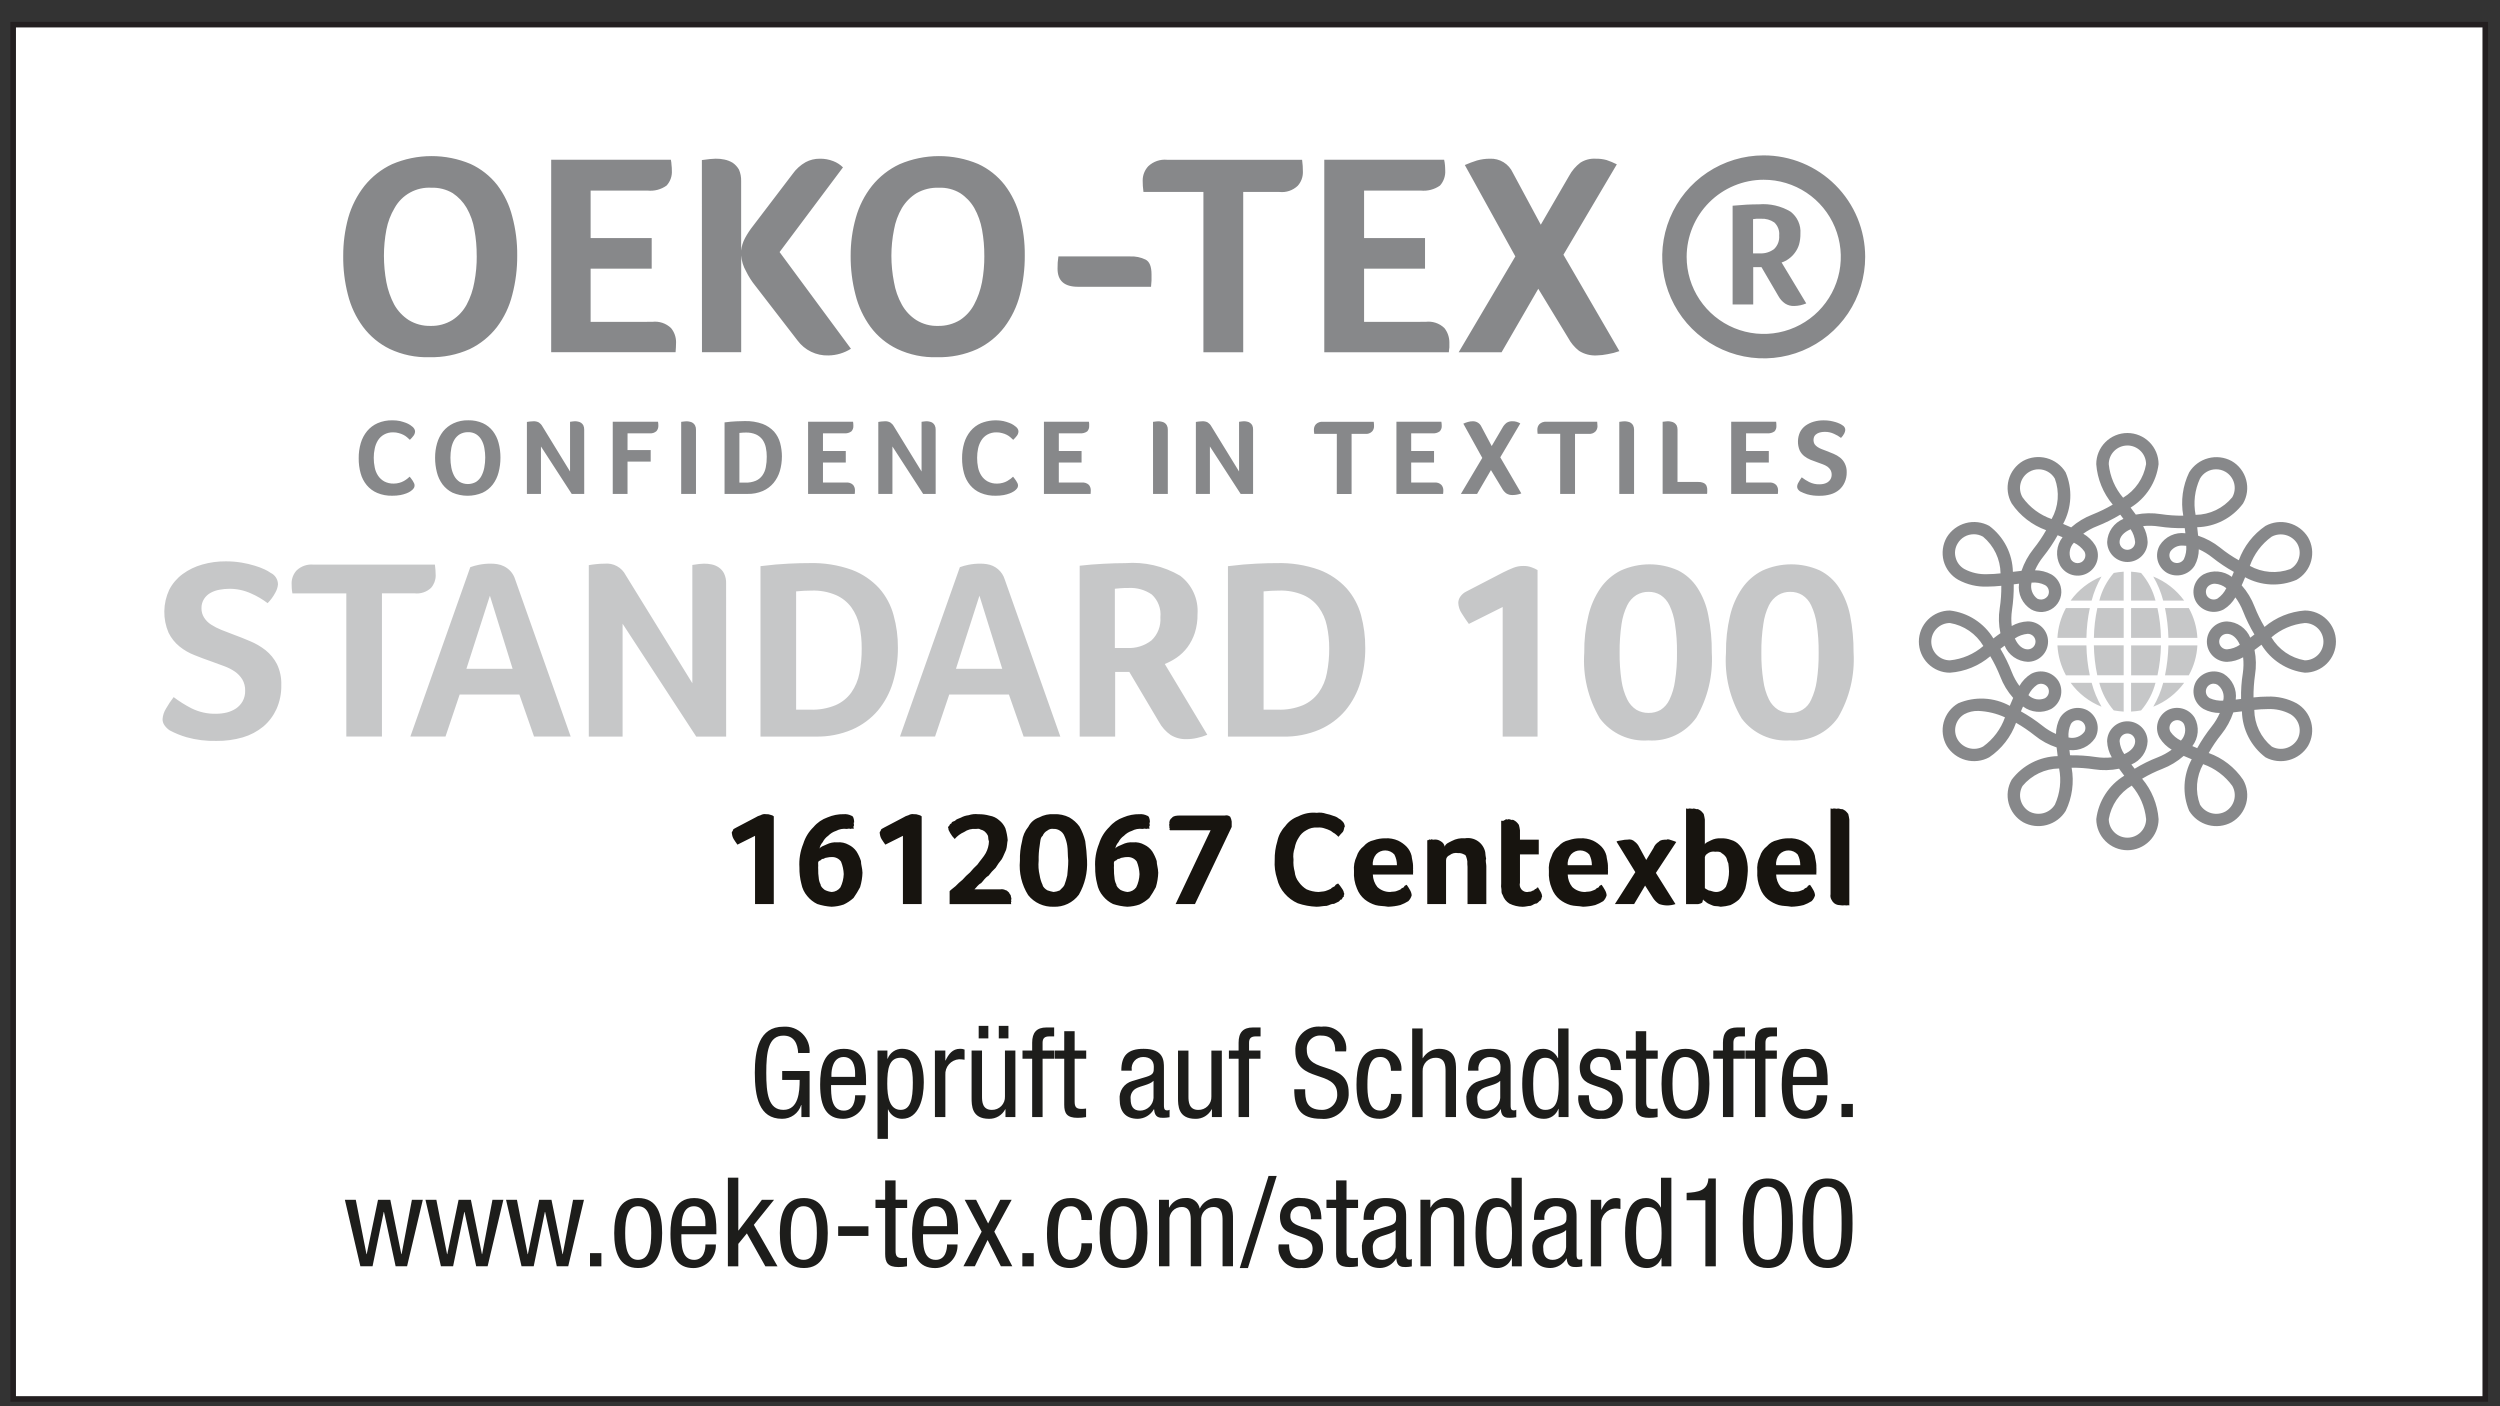 <svg width="112" height="63" fill="none" xmlns="http://www.w3.org/2000/svg"><rect width="100%" height="100%" fill="#333333" stroke="none"/><path fill="#fff" stroke="#231F20" stroke-width=".25" d="M.59 1.104h110.75v61.569h-110.75z"/><path d="M35.758 47.176c-.022-.417-.178-.78-.661-.78-.679 0-.768.747-.768 1.664 0 .917.089 1.662.768 1.662.678 0 .728-.812.728-1.34h-.783v-.401h1.229v2.063h-.368v-.539h-.011c-.057.181-.171.34-.326.451-.154.111-.341.169-.531.166-1.035 0-1.219-.995-1.219-2.063 0-1.001.184-2.063 1.28-2.063.158-.012.316.01.464.065.148.055.283.142.394.254.112.112.198.247.252.395.054.148.076.307.063.465M37.231 48.61c0 .458 0 1.146.572 1.146.444 0 .506-.467.506-.688h.468c.006.136-.015.271-.062.399-.047.127-.12.244-.213.342-.093.099-.206.177-.331.231-.125.054-.259.082-.395.083-.729 0-1.034-.506-1.034-1.53 0-.745.145-1.606 1.062-1.606.912 0 .995.795.995 1.435v.188h-1.567Zm1.078-.366v-.161c0-.334-.105-.729-.516-.729-.489 0-.545.601-.545.779v.111h1.062ZM39.311 47.063h.445v.369h.011c.048-.132.136-.246.252-.326.116-.08.253-.122.394-.12.706 0 .973.629.973 1.514 0 .677-.201 1.623-.973 1.623-.134-0-.264-.04-.375-.115-.111-.074-.197-.18-.248-.303h-.011v1.317h-.467v-3.959Zm1.039 2.659c.433 0 .545-.456.545-1.222 0-.657-.112-1.113-.545-1.113-.516 0-.601.488-.601 1.168 0 .577.099 1.167.601 1.167M41.884 47.064h.467v.446h.011c.134-.285.312-.524.646-.524.07-.004.14.008.205.035v.455c-.083-.014-.166-.021-.25-.021-.174.013-.337.095-.451.227-.115.132-.172.305-.16.479v1.884h-.467M45.49 50.044h-.445v-.349h-.011c-.069.132-.172.241-.3.317-.128.075-.274.114-.422.111-.785 0-.785-.595-.785-.946v-2.113h.467v2.057c0 .229.016.602.439.602.079.002.158-.013.231-.042.073-.03.14-.074.195-.131.055-.057.098-.124.126-.198.028-.074.041-.153.037-.232v-2.057h.467v2.98Zm-1.645-4.085h.433v.562h-.433v-.562Zm.9 0h.433v.562h-.433v-.562ZM46.241 47.431h-.433v-.367h.433v-.351c0-.449.194-.683.644-.683h.341v.401h-.217c-.202 0-.301.078-.301.283v.351h.512v.367h-.512v2.613h-.467M47.678 46.197h.466v.868h.518v.367h-.518v1.914c0 .238.062.333.306.333.069-0.0.138-.006.206-.017v.384c-.125.023-.251.034-.378.033-.483 0-.601-.201-.601-.589v-2.059h-.434v-.367h.434M50.235 47.966c0-.678.289-.979 1.002-.979.907 0 .907.545.907.857v1.662c0 .122 0 .239.143.239.039.004.078-.006.11-.029v.335c-.089.017-.18.027-.271.028-.178 0-.401 0-.422-.384h-.012c-.072.127-.177.234-.303.309-.126.075-.269.116-.416.119-.555 0-.812-.334-.812-.867-.019-.181.027-.364.13-.515.103-.151.256-.26.432-.309l.629-.188c.339-.106.339-.201.339-.451 0-.278-.167-.439-.479-.439-.074-.001-.147.014-.214.044-.068.03-.128.074-.176.13-.049.056-.085.121-.105.192-.021.071-.026.145-.015.218v.027h-.468Zm1.441.456c-.172.183-.584.221-.795.349-.08.048-.145.118-.185.202-.041.084-.056.178-.043.271 0 .301.107.512.425.512.153-.001.3-.061.411-.166.111-.105.178-.248.189-.401v-.767ZM54.739 50.045h-.445v-.349h-.011c-.069.131-.173.241-.301.317-.128.076-.274.114-.422.111-.785 0-.785-.596-.785-.946v-2.112h.468v2.057c0 .227.017.601.44.601.079.002.157-.012.23-.042.073-.03.139-.074.194-.13.055-.056.098-.123.126-.197.028-.074.041-.152.037-.231v-2.057h.468M55.489 47.431h-.434v-.367h.434v-.351c0-.449.195-.683.646-.683h.339v.401h-.217c-.2 0-.299.078-.299.283v.351h.511v.367h-.511v2.613h-.468M59.819 47.103c0-.417-.151-.708-.616-.708-.088-.01-.177-.001-.261.028-.084.029-.16.076-.223.138-.063.062-.112.137-.142.221-.03.083-.041.172-.032.26 0 1.117 1.875.45 1.875 1.901.01.162-.015.325-.075.476-.059.151-.151.288-.269.401-.118.112-.259.198-.413.25-.154.052-.318.07-.479.052-.928 0-1.202-.479-1.202-1.323h.489c0 .444.029.923.747.923.092.003.184-.013.27-.048.086-.034.164-.086.228-.152.065-.066.115-.144.148-.231s.048-.179.043-.271c0-1.123-1.876-.472-1.876-1.929-.009-.152.015-.305.071-.446.056-.142.143-.269.254-.374.111-.104.244-.183.389-.231.145-.047.299-.062.45-.044.15-.021.304-.007.448.041.144.048.275.129.383.236.108.107.189.238.238.382.049.144.063.297.042.448M62.315 47.971c0-.289-.116-.618-.471-.618-.291 0-.584.145-.584 1.233 0 .39.006 1.168.568 1.168.399 0 .488-.423.488-.745h.468c.016.139.002.279-.04.412-.042.133-.111.256-.203.361-.092.105-.205.189-.332.248-.127.059-.264.09-.404.092-.729 0-1.034-.506-1.034-1.53 0-.745.144-1.606 1.061-1.606.13-.009.26.011.382.058.121.047.231.12.322.214.091.094.16.206.202.329.043.123.058.254.045.384M63.266 46.075h.468v1.329h.009c.075-.124.18-.228.306-.301.126-.073.268-.113.413-.117.767 0 .767.596.767.945v2.115h-.468V47.989c0-.229-.017-.601-.438-.601-.079-.002-.158.012-.231.042-.073.03-.14.074-.195.13-.055.056-.098.124-.126.198-.028.074-.041.153-.037.232v2.057h-.468M65.768 47.966c0-.678.288-.979 1-.979.908 0 .908.545.908.857v1.662c0 .122 0 .239.143.239.039.004.078-.006.11-.029v.335c-.089.017-.18.027-.271.028-.178 0-.401 0-.422-.384h-.012c-.072.127-.177.234-.303.309-.126.075-.269.116-.415.119-.556 0-.812-.334-.812-.867-.019-.181.027-.364.13-.515.103-.151.256-.26.432-.309l.629-.188c.339-.106.339-.201.339-.451 0-.278-.167-.439-.479-.439-.074-.001-.147.014-.214.044-.067.03-.128.074-.176.13-.049.056-.085.121-.105.192-.021.071-.026.145-.015.218v.027h-.467Zm1.44.456c-.172.183-.585.221-.795.349-.08.048-.145.118-.185.202-.041.084-.056.178-.043.271 0 .301.107.512.425.512.153-.001.3-.061.411-.166.111-.105.179-.248.189-.401v-.767ZM70.27 50.045h-.444v-.368h-.011c-.048.132-.136.246-.252.326-.116.08-.254.122-.395.12-.706 0-.972-.627-.972-1.567 0-.624.101-1.569.941-1.569.138 0.0.272.039.388.113.116.074.208.179.267.304h.011v-1.33h.467v3.971Zm-1.039-.322c.518 0 .6-.489.6-1.167 0-.579-.099-1.168-.6-1.168-.433 0-.545.456-.545 1.168 0 .711.111 1.167.545 1.167ZM72.16 47.937c0-.378-.099-.584-.439-.584-.063-.008-.127-.002-.188.017-.061.02-.116.052-.162.096-.046.044-.082.097-.105.156-.023.059-.033.123-.028.186 0 .349.368.417.734.539.361.122.729.25.729.841.01.128-.008.256-.054.375-.045.119-.116.228-.208.317-.092.089-.202.157-.323.199-.121.042-.249.056-.377.043-.142.019-.286.005-.421-.042-.135-.047-.258-.125-.357-.227-.1-.103-.174-.227-.216-.364-.043-.137-.053-.281-.029-.422h.466c0 .36.1.688.558.688.066.004.132-.006.193-.03.062-.023.117-.06.164-.106.047-.047.083-.103.106-.164.023-.062.034-.128.03-.193 0-.401-.367-.483-.729-.605-.361-.123-.733-.229-.733-.846.001-.119.027-.236.077-.345.05-.108.122-.204.212-.282.09-.078.195-.136.309-.17.114-.034.234-.043.352-.027.867 0 .902.602.908.952M73.282 46.197h.468v.868h.516v.367h-.516v1.914c0 .238.06.333.306.333.069-0.0.137-.006.205-.017v.384c-.125.023-.251.034-.378.033-.483 0-.601-.201-.601-.589v-2.059h-.433v-.367h.433M75.51 46.987c.862 0 1.072.729 1.072 1.569 0 .841-.215 1.567-1.072 1.567-.862 0-1.074-.727-1.074-1.567 0-.84.217-1.569 1.074-1.569Zm.584 1.569c0-.646-.095-1.202-.596-1.202-.471 0-.571.556-.571 1.202 0 .645.094 1.2.571 1.2.497 0 .596-.556.596-1.2ZM77.188 47.431h-.433v-.367h.433v-.351c0-.449.196-.683.646-.683h.339v.401h-.216c-.201 0-.3.078-.3.283v.351h.511v.367h-.511v2.613h-.468M78.624 47.431h-.433v-.367h.433v-.351c0-.449.196-.683.646-.683h.339v.401h-.217c-.2 0-.299.078-.299.283v.351h.51v.367h-.51v2.613h-.469M80.312 48.61c0 .458 0 1.146.572 1.146.446 0 .506-.467.506-.688h.468c.006.136-.015.271-.062.399-.047.127-.12.244-.213.342-.094.099-.206.177-.331.231-.125.054-.259.082-.395.083-.729 0-1.035-.506-1.035-1.53 0-.745.145-1.606 1.062-1.606.912 0 .995.795.995 1.435v.188h-1.567Zm1.078-.366v-.161c0-.334-.104-.729-.516-.729-.489 0-.545.601-.545.779v.111h1.062ZM83.008 49.455h-.51v.59h.51v-.59ZM15.45 53.75h.489l.479 2.435h.011l.506-2.435h.551l.494 2.435h.011l.462-2.435h.489l-.706 2.98h-.512l-.522-2.435h-.011l-.501 2.435h-.545M19.06 53.75h.489l.479 2.435h.011l.506-2.435h.551l.494 2.435H21.6l.462-2.435h.489l-.706 2.98h-.512l-.522-2.435h-.011l-.501 2.435h-.545M22.67 53.75h.489l.479 2.435h.011l.506-2.435h.551l.494 2.435h.011l.462-2.435h.489l-.706 2.98h-.512l-.522-2.435h-.012l-.5 2.435h-.545M26.942 56.14h-.51v.591h.51v-.591ZM28.59 53.672c.863 0 1.074.729 1.074 1.569 0 .84-.217 1.567-1.074 1.567-.861 0-1.073-.728-1.073-1.567 0-.841.217-1.569 1.073-1.569Zm.585 1.569c0-.646-.095-1.202-.595-1.202-.473 0-.572.555-.572 1.202 0 .644.093 1.2.572 1.2.495 0 .595-.556.595-1.2ZM30.525 55.296c0 .456 0 1.146.572 1.146.445 0 .506-.467.506-.689h.468c.006.136-.015.272-.062.399-.047.128-.12.244-.213.343-.094.099-.206.177-.331.232-.125.054-.259.082-.395.083-.729 0-1.034-.506-1.034-1.53 0-.746.144-1.607 1.061-1.607.913 0 .996.795.996 1.435v.188l-1.567-0Zm1.078-.366v-.161c0-.334-.106-.729-.517-.729-.489 0-.545.601-.545.778v.112h1.062ZM34.833 56.731h-.545l-.828-1.474-.384.468v1.006h-.467v-3.971h.467v2.364h.011l1.046-1.373h.544l-.906 1.123M36.011 53.672c.863 0 1.073.729 1.073 1.569 0 .84-.217 1.567-1.073 1.567-.862 0-1.074-.728-1.074-1.567 0-.841.217-1.569 1.074-1.569Zm.584 1.569c0-.646-.095-1.202-.595-1.202-.473 0-.572.555-.572 1.202 0 .644.093 1.2.572 1.2.495 0 .595-.556.595-1.2ZM38.906 54.936h-1.356v.433h1.356v-.433ZM39.656 52.882h.466v.867h.518v.368h-.518v1.914c0 .238.062.332.306.332.069 0 .138-.006.206-.016v.384c-.125.023-.251.034-.378.033-.483 0-.601-.2-.601-.589v-2.058h-.434v-.368h.434M41.35 55.296c0 .456 0 1.146.572 1.146.444 0 .506-.467.506-.689h.469c.006.136-.015.272-.062.399-.047.128-.12.244-.213.343-.094.099-.206.177-.331.232-.125.054-.259.083-.395.083-.729 0-1.035-.506-1.035-1.53 0-.746.145-1.607 1.062-1.607.913 0 .995.795.995 1.435v.188l-1.568-0Zm1.078-.366v-.161c0-.334-.105-.729-.516-.729-.489 0-.545.601-.545.778v.112h1.061ZM43.217 53.75h.512l.539 1.062.545-1.062h.51l-.778 1.429.807 1.551h-.512l-.595-1.179-.572 1.179h-.512l.818-1.551M46.311 56.14h-.51v.591h.51v-.591ZM48.45 54.657c0-.289-.116-.617-.471-.617-.291 0-.584.144-.584 1.233 0 .39.004 1.169.566 1.169.401 0 .489-.423.489-.745h.468c.016.139.002.279-.04.412-.042.133-.111.256-.203.361-.092.105-.205.189-.332.247-.127.059-.264.09-.404.092-.729 0-1.034-.506-1.034-1.53 0-.745.144-1.606 1.061-1.606.13-.008.26.012.382.059.121.047.231.12.322.213.09.094.16.206.202.329.043.123.059.254.046.384M50.334 53.672c.863 0 1.072.729 1.072 1.569 0 .84-.215 1.567-1.072 1.567-.861 0-1.073-.728-1.073-1.567 0-.841.217-1.569 1.073-1.569Zm.584 1.569c0-.646-.095-1.202-.596-1.202-.472 0-.572.555-.572 1.202 0 .644.095 1.2.572 1.2.496 0 .596-.556.596-1.2ZM51.923 53.75h.446v.349h.012c.069-.131.172-.241.3-.316.127-.076.273-.114.421-.111.148-.018.297.021.417.109.12.088.202.218.23.365.064-.136.163-.251.287-.335.124-.084.269-.132.419-.139.783 0 .783.596.783.945V56.73h-.467v-2.057c0-.228-.016-.599-.401-.599-.077-.002-.154.013-.225.043-.071.03-.135.075-.188.132-.053.057-.092.124-.117.197-.025.073-.034.151-.026.228V56.73h-.468v-2.057c0-.228-.015-.599-.399-.599-.077-.002-.154.013-.225.043-.071.03-.135.075-.188.132-.052.057-.092.124-.117.197-.025.073-.034.151-.026.228V56.73h-.468M56.83 52.683h.367l-1.29 4.126h-.366l1.289-4.126ZM58.73 54.623c0-.378-.099-.584-.439-.584-.063-.008-.127-.002-.188.017s-.116.052-.162.096c-.046.044-.082.097-.105.156-.023.059-.033.123-.028.186 0 .349.368.417.733.539.361.122.729.25.729.84.01.128-.008.256-.053.375-.045.12-.116.228-.208.317-.092.089-.202.157-.323.199-.121.042-.249.056-.377.043-.142.019-.286.004-.421-.043-.135-.047-.258-.125-.357-.228-.1-.103-.174-.228-.216-.364-.043-.137-.053-.281-.029-.423h.466c0 .362.099.69.558.69.066.004.132-.006.194-.03.062-.024.118-.06.164-.106s.083-.103.106-.164c.023-.062.034-.128.03-.194 0-.401-.367-.483-.729-.605-.361-.122-.733-.229-.733-.846.001-.119.027-.236.077-.344.05-.108.122-.204.212-.282.09-.078.195-.136.309-.17.114-.034.234-.043.352-.027.867 0 .902.602.908.952M59.857 52.882h.467v.867h.517v.368h-.517v1.914c0 .238.062.332.306.332.069-0.0.137-.006.205-.016v.384c-.125.023-.251.034-.378.033-.483 0-.599-.2-.599-.589v-2.058h-.433v-.368h.433M61.088 54.651c0-.679.289-.979 1.001-.979.906 0 .906.545.906.856v1.663c0 .122 0 .239.143.239.04.004.079-.006.112-.029v.334c-.089.018-.18.027-.271.029-.178 0-.402 0-.423-.384h-.011c-.073.127-.177.234-.303.308-.126.075-.269.116-.415.119-.556 0-.812-.334-.812-.867-.019-.182.027-.364.13-.515.103-.151.256-.26.432-.309l.628-.188c.341-.105.341-.2.341-.45 0-.279-.169-.44-.479-.44-.074-.001-.147.014-.215.044-.068.03-.128.074-.177.13-.049.056-.085.121-.106.192-.021.071-.026.146-.015.219v.027l-.467-0Zm1.439.456c-.172.184-.584.222-.794.349-.08.048-.145.119-.186.203-.041.084-.056.179-.043.272 0 .299.105.511.423.511.153-.001.3-.06.411-.165.111-.105.178-.248.188-.401v-.768ZM63.635 53.749h.445v.349h.012c.069-.131.172-.241.3-.316.127-.076.273-.114.421-.111.785 0 .785.596.785.945v2.113h-.467v-2.057c0-.228-.016-.599-.439-.599-.079-.002-.157.012-.23.041s-.139.074-.195.13-.098.123-.127.197c-.028.074-.041.152-.037.231v2.057h-.467M68.175 56.731h-.442v-.368h-.012c-.048.132-.135.246-.251.326-.116.08-.253.122-.393.12-.707 0-.975-.628-.975-1.567 0-.624.101-1.569.941-1.569.138-0.0.273.039.389.113.116.074.209.179.267.304h.012v-1.329h.465v3.971Zm-1.039-.322c.518 0 .601-.489.601-1.167 0-.58-.1-1.169-.601-1.169-.433 0-.543.457-.543 1.169 0 .711.11 1.167.543 1.167ZM68.722 54.651c0-.679.289-.979 1.002-.979.906 0 .906.545.906.856v1.663c0 .122 0 .239.143.239.039.004.079-.006.111-.029v.334c-.089.018-.18.027-.271.029-.177 0-.402 0-.423-.384h-.011c-.073.127-.177.234-.303.308-.126.075-.269.116-.415.119-.556 0-.812-.334-.812-.867-.019-.182.027-.364.13-.515.103-.151.256-.26.432-.309l.628-.188c.34-.105.34-.2.34-.45 0-.279-.169-.44-.479-.44-.074-.001-.147.014-.215.044s-.128.074-.176.13c-.049.056-.085.121-.105.192-.021.071-.026.146-.015.219v.027l-.467-0Zm1.439.456c-.171.184-.584.222-.793.349-.08.048-.145.118-.186.203-.041.084-.056.179-.043.272 0 .299.105.511.424.511.153-.001.3-.06.411-.166.111-.105.178-.248.188-.401v-.768ZM71.267 53.75h.468v.446h.009c.134-.285.312-.524.646-.524.07-.004.141.007.206.035v.455c-.083-.015-.166-.022-.25-.021-.175.013-.337.094-.452.227-.115.132-.172.305-.16.479v1.884h-.468M74.877 56.731h-.442v-.368h-.012c-.048.132-.135.246-.251.326-.115.08-.253.122-.393.12-.706 0-.975-.628-.975-1.567 0-.624.101-1.569.941-1.569.138-0.0.272.039.388.113.116.074.209.179.267.304h.012v-1.329h.465v3.971Zm-1.039-.322c.518 0 .601-.489.601-1.167 0-.58-.099-1.169-.601-1.169-.433 0-.543.457-.543 1.169 0 .711.11 1.167.543 1.167ZM75.561 53.44c.495-.028.952-.09.973-.646h.334v3.938h-.467v-2.959h-.84M78.075 54.818c0-.867.062-2.024 1.123-2.024 1.061 0 1.123 1.056 1.123 2.024 0 .834-.062 1.99-1.123 1.99-1.062 0-1.123-1.057-1.123-1.99Zm1.123 1.623c.599 0 .633-.793.633-1.623 0-.867-.035-1.657-.633-1.657-.601 0-.634.79-.634 1.657 0 .83.033 1.623.634 1.623ZM80.748 54.818c0-.867.062-2.024 1.123-2.024 1.061 0 1.123 1.056 1.123 2.024 0 .834-.062 1.99-1.123 1.99-1.062 0-1.123-1.057-1.123-1.99Zm1.123 1.623c.601 0 .633-.793.633-1.623 0-.867-.033-1.657-.633-1.657-.6 0-.634.79-.634 1.657 0 .83.035 1.623.634 1.623Z" fill="#1D1D1B"/><path d="M18.473 21.945c-.029.027-.06.051-.093.072-.056.035-.115.064-.176.087-.087.032-.176.058-.267.075-.12.021-.241.031-.363.03-.231.006-.46-.036-.673-.125-.184-.077-.346-.198-.473-.351-.127-.155-.219-.335-.271-.528-.061-.22-.09-.447-.087-.675-.003-.23.029-.459.093-.68.057-.196.154-.379.284-.538.127-.153.289-.274.471-.354.209-.09.435-.133.662-.128.115-.001.229.01.342.033.09.022.178.049.265.081.066.025.129.057.188.095.039.026.077.055.113.086.029.026.054.056.073.09.022.035.034.075.034.116-.003.071-.028.139-.072.195-.049.063-.102.123-.16.178-.041-.038-.082-.079-.131-.118-.05-.042-.104-.078-.163-.107-.064-.032-.131-.057-.2-.075-.083-.024-.169-.036-.255-.035-.144-.004-.286.031-.412.101-.11.062-.203.151-.27.258-.069.112-.118.236-.143.366-.031.136-.046.276-.045.415-.001.147.014.293.045.437.025.131.076.255.149.366.071.106.166.194.277.256.131.068.278.102.426.097.085 0.0.17-.011.252-.035.069-.018.136-.045.199-.08.054-.03.105-.064.154-.102l.108-.093c.018.024.041.051.066.085.027.032.051.065.072.101.021.034.041.069.057.105.015.03.023.063.024.096.001.038-.007.075-.024.109-.021.035-.047.067-.077.095ZM22.42 20.502c.001.222-.027.443-.083.658-.05.198-.138.383-.261.546-.121.158-.279.285-.459.369-.213.089-.441.136-.672.135-.231-0-.459-.047-.671-.137-.176-.087-.33-.215-.449-.372-.119-.163-.205-.347-.253-.544-.054-.213-.081-.432-.08-.652-.001-.217.028-.434.088-.643.054-.194.146-.375.269-.534.126-.154.285-.278.465-.362.208-.097.436-.143.666-.137.225-.005.449.04.655.131.175.081.328.203.446.355.12.158.207.338.256.53.056.214.084.434.083.655Zm-.681.005c-0-.148-.014-.295-.041-.44-.022-.128-.066-.25-.13-.363-.058-.102-.139-.188-.238-.251-.108-.064-.232-.096-.357-.092-.13-.003-.259.029-.373.092-.101.062-.186.149-.246.251-.065.112-.11.235-.134.363-.028.145-.041.292-.041.44-.001.149.013.298.041.445.025.131.069.258.132.375.058.106.141.196.241.262.112.063.239.096.367.096s.255-.033.367-.096c.1-.066.183-.156.239-.262.062-.118.105-.244.13-.375.028-.147.042-.296.042-.445ZM26.173 22.127h-.56l-1.378-2.125v2.125h-.63v-3.224c.043-.009.086-.016.129-.019.054-.006.109-.01.164-.011.084-.004.168.014.242.053.063.042.116.098.153.164l1.245 2.033v-2.226c.045-.006.088-.012.126-.017.03-.006.061-.008.092-.008.049-0.0.097.005.144.017.048.008.094.027.134.054.042.029.076.068.1.113.027.061.04.127.038.193M28.113 20.164h1.038v.515h-1.038v1.45h-.662v-3.234h2.028c.006.033.009.065.012.088 0 .025.003.054.003.09.003.088-.027.174-.084.241-.042.037-.09.065-.143.082-.053.017-.109.022-.164.016h-.989M30.517 18.899c.047-.006.091-.012.133-.017.033-.006.066-.008.099-.008.05-0.0.099.005.148.017.05.007.097.026.139.054.043.028.079.067.102.113.03.06.045.126.042.193v2.877h-.663M35.029 20.458c0.0.218-.031.436-.092.646-.057.195-.153.375-.282.532-.13.155-.294.279-.48.36-.218.093-.453.138-.69.132h-1.025v-3.205c.205-.026.38-.043.527-.048.146-.006.272-.011.378-.011.273-.007.545.036.803.128.194.074.369.192.511.345.127.147.22.321.271.509.053.2.08.406.08.613Zm-.678.009c.001-.143-.013-.285-.043-.425-.026-.124-.077-.242-.149-.346-.075-.1-.174-.18-.288-.232-.144-.061-.299-.09-.455-.086-.097.001-.194.006-.291.018v2.226h.264c.161.005.322-.023.471-.084.118-.051.221-.134.295-.239.076-.109.128-.233.152-.363.031-.154.045-.311.043-.468ZM37.901 21.619c.058-.007.116-.002.171.016.055.018.105.049.147.089.054.067.084.15.083.236 0 .036 0 .065-.002.09l-.009.078h-2.089v-3.234h2.015c.003.034.007.065.01.087.003.03.004.061.004.092.003.046-.003.092-.018.135-.015.043-.039.083-.07.117-.093.069-.209.1-.324.087h-.95v.793h1.022v.518h-1.022v.894M41.918 22.127h-.561l-1.376-2.125v2.125h-.633v-3.224c.043-.009.087-.015.131-.019.053-.006.107-.01.161-.011.085-.005.169.014.244.053.064.042.117.098.155.164l1.247 2.033v-2.226c.042-.006.086-.012.123-.017.031-.006.062-.008.093-.008.048-0.0.096.005.143.017.048.007.094.026.134.054.042.029.075.068.098.113.029.06.043.126.04.193M45.504 21.945c-.028.028-.059.052-.093.072-.055.035-.114.065-.175.087-.087.033-.178.058-.269.075-.119.021-.239.031-.36.03-.231.006-.461-.036-.675-.125-.184-.077-.346-.198-.473-.351-.127-.155-.219-.335-.271-.528-.06-.22-.089-.447-.087-.675-.002-.23.029-.459.093-.68.057-.196.154-.379.283-.537.127-.153.288-.275.471-.354.318-.128.666-.16 1.003-.095.09.021.178.048.265.081.067.024.131.056.19.095.04.026.078.055.115.086.029.026.055.057.075.09.02.035.031.075.031.116-.003.071-.029.14-.074.195-.049.064-.103.123-.161.178-.04-.042-.084-.082-.129-.118-.049-.042-.103-.078-.16-.107-.065-.033-.133-.058-.203-.075-.083-.025-.169-.036-.256-.035-.144-.004-.287.031-.413.101-.109.062-.201.151-.267.258-.07.112-.119.236-.146.366-.029.137-.043.276-.043.415-.001.147.013.293.043.437.027.13.078.255.151.366.07.107.166.194.278.256.132.069.279.102.428.097.084 0.0.168-.012.249-.035.07-.018.136-.045.199-.08.054-.031.105-.065.155-.102.042-.036.079-.066.107-.093.018.024.041.051.067.085.027.032.051.065.072.101.021.034.041.069.059.105.014.03.023.063.025.096-0.0.038-.009.075-.025.109-.022.035-.048.067-.079.095ZM48.464 21.619c.058-.007.117-.001.172.017.055.018.106.048.148.088.054.067.083.15.083.236.001.03-0.0.06-.003.09 0 .023-.004.051-.006.078h-2.09v-3.234h2.015c.005.034.008.065.012.087v.092c.003.046-.003.091-.017.135-.015.043-.038.083-.069.117-.095.068-.212.099-.328.087h-.946v.793h1.019v.518H47.435v.894M51.655 18.899c.046-.006.093-.012.134-.017.033-.006.066-.008.1-.008.05-0.0.099.005.148.017.049.008.097.026.138.054.043.028.078.067.101.113.03.059.045.126.042.193v2.877h-.662M56.138 22.127h-.557l-1.377-2.125v2.125h-.629v-3.224c.043-.009.086-.016.129-.019.054-.007.109-.01.164-.011.084-.004.167.014.241.053.063.042.116.098.153.164l1.248 2.033v-2.226c.043-.006.086-.012.125-.017.03-.006.06-.008.091-.008.049-0.0.097.005.145.017.047.007.091.026.129.054.043.029.078.067.102.113.027.06.04.127.036.193M59.89 19.436h-1.012v-.006c-.006-.032-.01-.064-.012-.096-.003-.031-.003-.061-.003-.092 0-.089.033-.174.093-.239.042-.04.091-.07.145-.088.054-.018.112-.025.169-.018h2.274c.009.068.014.137.013.206 0.0.084-.031.165-.088.228-.04.04-.089.07-.143.089-.054.018-.111.025-.167.018h-.608v2.692h-.663M64.26 21.619c.057-.007.115-.002.17.016.054.018.104.049.145.089.056.066.086.15.086.236.001.03-0.0.06-.003.09-.003.023-.005.051-.008.078h-2.09v-3.234h2.013c.004.034.009.065.012.087.004.03.006.061.005.092.003.046-.003.092-.019.136-.016.043-.04.083-.072.116-.094.069-.211.1-.327.087h-.951v.793h1.024v.518h-1.024v.894M66.795 21.06l-.622 1.067h-.725l.958-1.613-.849-1.534c.065-.03.133-.055.202-.075.071-.021.144-.032.218-.032.081-.003.16.018.229.06.069.042.124.103.158.177l.464.873.482-.821c.046-.087.111-.163.189-.223.078-.048.169-.072.261-.067.061-.001.122.007.18.024.059.018.115.043.169.073l-.897 1.519.943 1.617c-.063.025-.129.043-.196.054-.061.012-.123.018-.185.019-.105.006-.21-.021-.298-.078-.076-.059-.139-.133-.184-.218M69.897 19.435h-1.012v-.006c-.005-.032-.008-.064-.009-.096-.003-.031-.004-.061-.003-.092 0-.089.033-.174.093-.239.042-.039.092-.069.147-.088.055-.018.113-.025.17-.019h2.271c.009.068.013.137.014.206-.001.084-.033.165-.089.228-.04.04-.088.07-.141.089-.053.018-.109.025-.165.018h-.612v2.692h-.665M72.544 18.899c.043-.006.089-.012.13-.017.033-.005.066-.008.099-.008.05-0.0.1.005.149.017.05.007.098.026.14.054.043.028.078.067.102.113.029.06.043.126.042.193v2.877h-.662M75.152 21.592h.942c.065-.003.129.008.19.03.046.013.088.038.121.073.031.031.052.071.061.115.013.04.019.082.018.125v.115c-.003.045-.004.071-.011.076h-1.987v-3.23c.045-.005.089-.012.131-.015.032-.006.065-.009.098-.009.05 0.0.099.006.148.017.051.009.099.027.143.054.044.029.08.068.107.113.028.06.041.126.04.193M79.254 21.619c.057-.007.116-.002.171.016.055.018.105.049.147.089.055.067.085.15.086.236.001.03-0.0.06-.003.09l-.008.078h-2.089v-3.234h2.013c.004.034.009.065.009.087.003.03.004.061.003.092.004.045-.002.091-.016.135-.014.043-.037.083-.068.117-.095.067-.211.098-.327.087h-.948v.793h1.019v.518h-1.019v.894M80.717 21.384c.105.081.216.151.334.211.143.071.302.107.462.102.068.001.135-.007.201-.023.062-.015.12-.04.173-.075.05-.035.091-.08.121-.132.034-.062.052-.132.05-.203.002-.074-.017-.147-.053-.211-.035-.059-.083-.11-.139-.149-.064-.043-.133-.078-.206-.104-.078-.029-.155-.057-.239-.087-.101-.035-.205-.072-.309-.115-.101-.042-.196-.097-.282-.164-.087-.07-.158-.158-.206-.259-.053-.129-.079-.267-.076-.407.002-.139.033-.277.09-.404.059-.117.144-.218.249-.296.112-.079.235-.139.367-.177.144-.041.292-.061.442-.06.099-.001.199.007.296.022.092.016.173.038.248.059.062.019.122.042.181.07.041.018.08.041.117.068.04.02.073.051.096.089.023.038.035.082.034.126-.005.055-.022.109-.048.158-.038.072-.086.138-.143.195-.096-.073-.201-.135-.312-.182-.128-.061-.268-.091-.409-.089-.059-.001-.117.005-.175.016-.059.01-.116.03-.169.059-.05.027-.093.066-.125.113-.029.055-.043.116-.043.178 0 .062.015.123.043.178.035.051.08.096.132.13.059.041.124.074.191.099.072.029.145.057.226.086.102.039.206.081.311.126.104.043.202.1.29.17.089.071.161.161.211.264.06.122.089.257.084.393.003.155-.028.31-.092.452-.056.127-.14.24-.245.332-.112.093-.242.162-.382.202-.16.046-.326.068-.492.066-.19.006-.38-.017-.564-.068-.107-.034-.212-.077-.312-.128-.036-.025-.068-.056-.095-.092-.026-.035-.039-.078-.038-.122.004-.071.027-.139.067-.197.041-.076.087-.149.138-.219M23.171 11.448c.004.594-.07 1.185-.221 1.759-.13.525-.364 1.017-.69 1.449-.324.418-.742.756-1.219.985-.568.254-1.186.378-1.809.362-.611.018-1.218-.109-1.771-.369-.472-.23-.882-.57-1.197-.991-.32-.432-.55-.924-.679-1.446-.146-.568-.216-1.152-.209-1.738-.002-.577.075-1.152.227-1.709.147-.517.394-1.001.726-1.424.333-.413.755-.745 1.235-.97.555-.238 1.153-.361 1.757-.363.604-.002 1.202.118 1.759.352.467.215.876.538 1.194.941.318.421.548.902.676 1.414.153.57.228 1.158.221 1.748Zm-1.815.011c.003-.392-.032-.784-.103-1.17-.056-.342-.174-.672-.346-.973-.155-.266-.37-.493-.626-.664-.289-.17-.62-.254-.955-.242-.332-.019-.663.056-.954.216-.291.16-.532.4-.693.69-.179.3-.304.629-.369.973-.073.386-.11.777-.11 1.17.001.398.037.794.11 1.185.067.35.185.689.352 1.004.157.279.379.516.648.691.293.179.632.27.976.262.345.01.686-.082.98-.262.268-.173.488-.411.64-.691.167-.314.283-.653.344-1.004.075-.391.112-.788.108-1.185ZM29.217 14.418c.153-.019.308-.004.454.044.146.048.28.129.391.235.146.177.226.4.226.629.002.08-.001.161-.007.24-.004.065-.009.136-.015.214h-5.573V7.156h5.362c.017.08.027.162.03.244.01.077.015.155.014.234.009.123-.007.247-.048.364-.041.117-.105.224-.188.315-.247.178-.552.258-.855.225h-2.548v2.127h2.736v1.372h-2.736v2.382M31.444 7.171c.122-.015.239-.031.354-.045.115-.009.205-.017.264-.017.132-.002.264.011.393.039.131.027.256.076.371.145.115.08.21.185.28.306.07.163.103.34.097.518v3.11c.021-.197.08-.388.175-.562.103-.191.222-.372.357-.542l1.764-2.317c.155-.223.358-.409.595-.542.192-.102.406-.155.624-.154.21-.005.419.032.615.109.162.062.308.157.432.279l-2.84 3.794 3.197 4.332c-.303.192-.652.295-1.01.3-.267.009-.533-.048-.774-.165-.241-.117-.45-.29-.609-.505l-1.886-2.444c-.165-.203-.306-.423-.42-.658-.125-.216-.2-.458-.218-.707v4.335h-1.757M45.91 11.448c.004.593-.07 1.184-.218 1.759-.134.524-.37 1.016-.696 1.449-.323.42-.741.757-1.219.985-.565.254-1.18.378-1.8.362-.614.019-1.224-.107-1.78-.369-.475-.228-.887-.568-1.2-.991-.316-.434-.544-.925-.673-1.446-.147-.568-.219-1.152-.215-1.738-.002-.578.076-1.153.234-1.709.144-.518.389-1.002.722-1.424.333-.413.756-.745 1.236-.97.556-.238 1.153-.361 1.758-.363.604-.002 1.203.118 1.76.352.466.214.874.537 1.19.941.32.421.552.902.683 1.414.151.57.224 1.158.218 1.748Zm-1.813.011c.003-.392-.032-.784-.102-1.17-.061-.342-.179-.67-.348-.973-.156-.268-.373-.495-.632-.664-.286-.171-.616-.255-.95-.242-.349-.013-.696.07-1 .242-.269.166-.494.394-.658.664-.175.301-.296.63-.356.973-.077.385-.116.777-.117 1.17.001.398.04.795.117 1.185.059.352.179.692.352 1.004.155.28.377.518.646.691.293.182.632.273.977.262.345.007.685-.084.981-.262.265-.173.482-.411.631-.691.168-.315.287-.653.355-1.004.073-.391.108-.788.105-1.185ZM48.297 12.848c-.614 0-.919-.268-.919-.811-.003-.184.009-.368.038-.549h3.217c.238-.01.475.038.689.142.179.093.266.312.266.665v.274c-.012.098-.017.182-.022.279M53.913 8.6h-2.687v-.01c-.012-.106-.022-.188-.027-.262 0-.066-.007-.145-.007-.242-.001-.237.089-.465.25-.639.112-.105.245-.186.391-.236.146-.05.3-.068.454-.053h6.047c.025.183.037.368.036.552.002.226-.08.444-.231.613-.109.103-.238.181-.38.229-.142.048-.292.064-.441.048H55.696v7.181h-1.783M63.863 14.418c.153-.02.308-.005.455.043.147.048.28.129.391.236.142.179.22.401.223.629v.24c-.014.065-.014.136-.024.214h-5.58V7.156h5.369c.018.08.031.162.038.244.003.06.011.137.011.234.008.123-.009.246-.049.363-.04.117-.103.224-.185.316-.252.178-.56.257-.867.225h-2.534v2.127h2.73v1.372h-2.73v2.382M68.915 12.937l-1.644 2.844h-1.922l2.538-4.294-2.263-4.094c.177-.077.357-.145.541-.203.189-.053.385-.08.581-.08.215-.01.428.045.612.157.184.113.329.278.418.474l1.251 2.326 1.269-2.188c.124-.23.295-.431.502-.59.207-.132.45-.195.695-.179.163-.003.325.017.482.06.157.053.311.117.459.192l-2.392 4.05 2.507 4.318c-.171.062-.347.108-.527.137-.16.033-.323.052-.486.056-.279.016-.557-.055-.794-.204-.202-.157-.368-.355-.488-.581M79.01 8.053c.683-.001 1.351.201 1.92.579.569.379 1.012.918 1.274 1.549.262.631.331 1.325.199 1.995-.133.67-.461 1.286-.943 1.77-.483.484-1.098.813-1.768.947-.67.134-1.365.066-1.996-.195-.631-.261-1.171-.703-1.551-1.271-.38-.568-.583-1.235-.583-1.919.001-.915.364-1.792 1.01-2.44.646-.648 1.523-1.013 2.438-1.015Zm0-1.092c-.899.001-1.778.268-2.525.768-.747.5-1.329 1.21-1.673 2.041-.344.831-.433 1.745-.257 2.627.176.882.609 1.692 1.245 2.327.636.635 1.446 1.068 2.328 1.244.882.175 1.796.085 2.626-.259.831-.344 1.54-.927 2.04-1.674.499-.748.766-1.626.766-2.526 0-.597-.118-1.189-.346-1.741-.229-.552-.564-1.053-.987-1.476-.422-.422-.924-.757-1.476-.986-.552-.228-1.144-.346-1.741-.345Z" fill="#87888A"/><path d="M80.659 10.463c.003.167-.018.334-.062.495-.042.135-.107.261-.193.374-.076.102-.168.192-.272.266-.096.071-.203.126-.317.161l1.105 1.834c-.087.035-.176.063-.268.084-.09.018-.181.029-.273.031-.143.006-.285-.032-.406-.109-.128-.088-.233-.206-.306-.343l-.754-1.29h-.369v1.673h-.923V9.216c.208-.019.41-.035.616-.047.212-.011.392-.015.562-.015.493-.041.987.073 1.413.325.151.114.271.263.349.435.078.172.112.36.098.549Zm-.952.089c.011-.108-.002-.217-.04-.318-.038-.102-.098-.193-.177-.268-.175-.12-.384-.178-.596-.167-.088 0-.151 0-.208.001-.05.003-.1.008-.149.017v1.534h.316c.226.011.448-.059.628-.196.08-.077.142-.172.181-.276.039-.104.054-.216.045-.327M95.304 38.09c-.369-.002-.722-.149-.982-.41-.261-.261-.407-.614-.409-.983.048-.398.186-.779.403-1.116.217-.337.507-.62.85-.829-.079-.106-.158-.209-.231-.314-.369.076-.748.085-1.12.027-.333-.05-.669-.074-1.006-.072.118.657.025 1.334-.265 1.935-.193.312-.498.539-.853.633-.355.095-.732.05-1.055-.125-.319-.186-.552-.491-.648-.849-.096-.357-.046-.738.137-1.059.242-.319.552-.58.909-.762.356-.182.749-.282 1.15-.292-.017-.13-.032-.259-.047-.389-.357-.117-.69-.299-.982-.536-.264-.21-.544-.4-.837-.568-.225.629-.645 1.17-1.199 1.545-.323.175-.7.219-1.054.124-.354-.095-.659-.322-.85-.635-.184-.321-.234-.702-.138-1.06.096-.357.33-.662.651-.848.369-.157.768-.228 1.168-.208.4.02.79.13 1.142.322.049-.12.099-.242.152-.355-.249-.281-.445-.604-.578-.955-.125-.315-.275-.62-.447-.912-.508.432-1.141.69-1.807.738-.37 0-.724-.147-.985-.408s-.408-.616-.408-.985c0-.37.147-.724.408-.985s.616-.408.985-.408c.398.047.78.184 1.117.401.337.217.62.507.829.85.103-.081.206-.158.315-.233-.079-.367-.09-.746-.032-1.117.052-.333.076-.67.072-1.008-.205.019-.413.036-.623.036-.455.018-.907-.087-1.307-.305-.16-.09-.299-.212-.412-.357-.112-.145-.194-.311-.242-.488-.093-.358-.043-.739.141-1.06.191-.312.495-.54.849-.635.354-.095.731-.051 1.053.124.322.24.585.55.768.907.184.357.283.751.292 1.152.131-.018.259-.034.385-.045.121-.355.302-.687.536-.981.212-.264.402-.544.568-.839-.627-.227-1.167-.645-1.542-1.197-.183-.32-.233-.7-.138-1.057.095-.357.327-.661.645-.848.323-.176.701-.222 1.056-.127.355.095.66.322.852.636.157.369.228.768.208 1.169-.02.4-.129.791-.321 1.143.123.052.246.102.361.155.282-.248.607-.444.958-.578.312-.124.615-.272.905-.442-.43-.511-.689-1.145-.739-1.812 0-.37.147-.725.409-.987.262-.262.617-.409.987-.409.37 0 .725.147.987.409.262.262.409.617.409.987-.049.398-.187.779-.404 1.116-.217.337-.507.62-.849.83.08.105.158.211.234.313.368-.073.745-.08 1.116-.022.334.051.671.074 1.009.071-.119-.659-.026-1.338.265-1.941.192-.312.496-.539.85-.633.354-.095.731-.05 1.053.125.159.091.298.213.409.358.112.145.194.311.241.488.048.177.06.362.036.543-.024.182-.084.357-.176.515-.239.321-.549.584-.904.767-.356.184-.749.285-1.149.294.015.129.031.256.041.379.358.119.692.3.987.536.261.212.541.402.836.565.227-.625.645-1.163 1.194-1.539.323-.175.701-.22 1.056-.125.355.095.66.323.852.636.092.159.151.334.175.516.024.182.011.366-.037.543-.047.177-.13.343-.242.488-.112.145-.252.266-.411.357-.368.156-.766.227-1.165.207-.399-.02-.788-.13-1.139-.321-.051.124-.099.242-.155.361.248.281.444.604.578.955.124.315.273.618.447.908.51-.429 1.141-.686 1.806-.735.369 0 .724.147.985.408s.408.616.408.985c0 .369-.147.724-.408.985s-.616.408-.985.408c-.398-.049-.779-.187-1.115-.404-.337-.217-.62-.507-.829-.849-.107.078-.211.16-.311.234.074.369.081.749.022 1.121-.048.333-.07.669-.068 1.006.208-.024.417-.037.627-.038.454-.017.904.087 1.305.301.32.186.554.49.65.848.096.357.046.738-.138 1.06-.192.312-.497.539-.851.635-.355.095-.732.051-1.055-.122-.32-.241-.581-.552-.764-.909-.183-.357-.283-.75-.292-1.151-.132.016-.259.033-.385.046-.12.357-.302.69-.537.984-.212.262-.401.542-.566.836.626.225 1.165.643 1.538 1.194.092.159.152.334.176.516.024.182.012.367-.035.544-.048.177-.13.343-.241.489-.112.145-.251.268-.41.359-.322.175-.699.22-1.053.125-.354-.095-.658-.322-.85-.634-.156-.369-.227-.769-.207-1.169.02-.4.13-.791.321-1.143-.122-.048-.242-.102-.36-.152-.281.248-.605.445-.955.58-.314.122-.618.27-.907.442.431.511.689 1.145.738 1.812-.002.37-.151.724-.413.985-.262.261-.617.407-.987.408Zm.197-2.894c-.27.161-.502.378-.679.637-.177.259-.297.554-.349.864.001.221.09.432.247.588.157.156.369.243.59.243.221 0 .433-.087.59-.243.157-.156.245-.367.247-.588-.055-.555-.28-1.079-.645-1.501Zm3.2-.962c-.154.274-.247.578-.271.891-.024.313.02.628.13.922.114.189.297.326.51.383.213.057.44.029.633-.077.191-.113.33-.296.387-.51.057-.214.027-.442-.082-.635-.327-.45-.782-.789-1.306-.974Zm-6.453.194c-.314.004-.622.076-.905.211-.283.135-.533.33-.733.571-.111.192-.141.42-.084.635.057.214.197.398.388.51.194.104.421.13.634.073.213-.057.396-.194.512-.382.23-.507.296-1.073.188-1.619Zm3.382.006.003.005c.33-.202.677-.374 1.038-.513.22-.086.429-.201.621-.34-.217-.128-.401-.306-.535-.52-.121-.208-.154-.455-.092-.688.062-.232.213-.431.421-.552.209-.115.455-.144.685-.082.231.062.428.21.552.414.106.199.152.424.133.649-.019.225-.102.439-.239.618.069.028.141.058.213.089l.006.001c.188-.338.403-.66.643-.964.149-.186.273-.391.369-.61-.254.002-.504-.059-.729-.178-.207-.122-.358-.321-.42-.553-.062-.232-.03-.479.088-.688.126-.203.323-.349.553-.411.23-.061.475-.033.685.08.19.12.342.293.437.497.095.204.129.431.099.654.078-.008.157-.018.232-.029l.007-.001c-.009-.387.017-.773.079-1.155.034-.235.039-.474.013-.711-.22.125-.466.196-.719.205-.24 0-.47-.095-.64-.265-.17-.17-.265-.4-.265-.64 0-.24.095-.47.265-.64.17-.17.4-.265.64-.265.225.009.442.083.626.212.185.129.328.308.414.515.058-.045.12-.093.181-.14l.006-.002c-.2-.332-.371-.681-.512-1.042-.086-.221-.201-.429-.342-.621-.127.219-.305.403-.521.536-.21.114-.455.143-.686.082-.231-.062-.428-.21-.552-.414-.059-.103-.098-.217-.113-.335-.015-.118-.008-.238.023-.352.031-.115.084-.222.156-.317.072-.094.163-.173.266-.233.2-.102.425-.145.649-.125.224.02.438.102.617.237.03-.071.058-.143.089-.217l.001-.005c-.338-.188-.66-.404-.963-.645-.185-.148-.389-.272-.605-.369 0.0.255-.063.505-.184.729-.124.203-.321.35-.551.412-.23.062-.474.034-.684-.079-.103-.06-.194-.139-.266-.234-.072-.095-.126-.203-.156-.318-.031-.115-.038-.235-.022-.354.016-.118.055-.232.115-.335.12-.19.291-.342.495-.437.203-.095.43-.13.652-.101-.009-.071-.019-.148-.028-.222l-.004-.007c-.386.009-.771-.016-1.153-.074-.234-.036-.472-.043-.708-.018.123.219.192.464.202.715-.003.238-.1.466-.27.633-.17.168-.399.261-.637.261-.238 0-.467-.094-.637-.261-.17-.168-.266-.395-.27-.633.009-.225.083-.442.212-.626.129-.184.309-.327.517-.412-.045-.06-.092-.122-.137-.184h-.001l-.003-.005c-.33.2-.677.373-1.036.515-.222.085-.431.199-.623.339.218.125.402.303.534.516.06.103.099.217.115.336.016.118.008.238-.023.354-.031.115-.084.223-.157.318-.073.095-.163.174-.267.234-.103.06-.218.098-.336.113-.118.015-.239.007-.354-.024-.115-.031-.223-.085-.317-.158-.094-.073-.173-.164-.233-.268-.105-.199-.15-.424-.131-.648.02-.224.104-.438.242-.615-.069-.028-.142-.06-.215-.089v.002l-.005-.003c-.188.338-.404.66-.646.962-.149.186-.273.39-.369.608.254 0 .504.063.729.182.103.059.193.137.265.231.072.094.126.201.156.315.046.173.041.356-.017.525-.057.17-.163.318-.305.428-.142.109-.313.174-.491.187-.178.012-.357-.028-.512-.117-.191-.12-.343-.292-.439-.496-.096-.204-.131-.431-.101-.655-.074.007-.154.018-.231.029l-.005.001c.005.387-.022.773-.079 1.155-.035.235-.039.474-.012.711.219-.126.466-.196.718-.206.119-.001.238.022.348.067.11.045.211.112.295.196.085.084.152.184.198.294.046.11.069.228.069.348 0 .119-.024.238-.069.348-.046.11-.113.21-.198.294-.085.084-.185.151-.295.196-.111.045-.229.068-.348.067-.224-.009-.441-.082-.625-.21-.184-.128-.327-.307-.412-.514-.062.042-.122.09-.184.138l-.004.004c.199.332.37.681.51 1.042.086.221.201.43.342.621.127-.219.305-.405.519-.539.209-.113.454-.141.684-.08.23.061.428.208.553.41.12.209.152.457.089.69-.063.233-.215.431-.424.552-.2.1-.423.143-.646.123-.223-.02-.435-.101-.614-.235-.032.071-.062.141-.093.214h.003l-.003.005c.337.188.659.403.962.643.185.15.39.274.608.369.002-.253.064-.502.181-.726.125-.202.323-.349.553-.41.23-.061.475-.033.684.081.207.121.359.319.421.551.062.232.031.479-.087.688-.124.186-.297.335-.5.429-.203.095-.428.132-.65.107.008.075.018.152.027.23v.005c.387-.006.773.019 1.155.077.237.037.477.042.715.015-.127-.22-.199-.467-.209-.721.003-.238.1-.466.27-.633.17-.168.398-.261.637-.261.238 0 .467.094.637.261.17.167.267.395.27.633-.009.225-.082.443-.211.627-.129.185-.308.328-.516.414.045.062.093.121.143.185h-0Zm-.325-1.573c-.092 0-.18.037-.245.102-.065.065-.102.153-.102.245.018.207.09.406.209.576.309-.135.488-.345.488-.576-0-.046-.009-.091-.027-.134-.018-.042-.044-.081-.076-.113-.033-.032-.071-.058-.114-.075-.043-.017-.088-.026-.134-.025Zm5.687-1.057c.003.315.075.625.21.909.136.284.332.535.575.735.194.103.42.128.632.07.212-.058.394-.194.509-.382.109-.193.137-.421.079-.635-.058-.214-.198-.396-.389-.508-.315-.166-.669-.244-1.025-.226-.198.002-.395.013-.591.036Zm-12.371.046c-.214-.007-.425.043-.614.143-.096.055-.179.128-.246.215-.067.087-.116.187-.144.293-.028.106-.035.217-.02.326.015.109.051.214.107.309.114.188.297.325.509.382.212.057.439.031.632-.074.452-.326.793-.782.978-1.307-.378-.174-.785-.271-1.2-.288Zm8.912.411c-.06.001-.118.017-.17.047-.079.047-.137.124-.16.213-.023.089-.011.184.035.264.118.171.279.306.467.393.093-.097.156-.219.18-.351.024-.132.009-.268-.044-.392-.031-.054-.076-.098-.13-.129-.054-.031-.115-.046-.177-.046Zm-4.864.777c.131.032.267.025.394-.02.127-.045.237-.126.318-.233.045-.08.057-.175.032-.264-.025-.089-.083-.165-.163-.211-.08-.046-.175-.059-.264-.035s-.166.081-.212.161c-.087.188-.123.396-.105.602Zm6.503-2.41c-.077-0-.152.025-.213.071-.061.047-.105.113-.125.187-.02.074-.015.153.015.225.03.071.082.13.149.169.189.084.395.121.601.108.033-.13.027-.268-.018-.394-.045-.127-.127-.237-.235-.317-.052-.031-.112-.048-.173-.048Zm-8.298.515c.096.093.218.156.349.181.132.024.268.009.391-.044.081-.047.14-.123.164-.213.025-.09.013-.186-.033-.267-.05-.077-.126-.133-.215-.156-.089-.023-.183-.011-.264.032-.169.118-.305.279-.393.467Zm10.884-2.59c.16.27.377.502.635.68.258.178.552.297.862.35.221 0 .434-.088.591-.245.156-.157.244-.369.244-.591 0-.222-.088-.434-.244-.591-.157-.157-.37-.245-.591-.245-.553.055-1.076.279-1.497.642Zm-14.401-.642c-.222 0-.434.088-.591.245-.157.157-.245.369-.245.591 0 .222.088.434.245.591.157.157.369.245.591.245.553-.055 1.076-.28 1.497-.643-.16-.27-.376-.502-.635-.68-.259-.178-.553-.297-.862-.349Zm12.413.485c-.046-0-.091.008-.134.025-.043.017-.081.043-.114.075-.033.032-.059.071-.076.113-.018.042-.027.088-.027.134 0 .046.009.091.027.134.018.042.044.081.076.113.033.032.071.058.114.075.043.017.088.026.134.025.206-.017.405-.087.575-.205-.136-.31-.346-.49-.575-.49Zm-9.504.207c.138.31.346.488.577.488.092 0 .181-.037.246-.102.065-.065.102-.154.102-.246s-.037-.181-.102-.246c-.065-.065-.154-.102-.246-.102-.207.018-.406.089-.577.207Zm8.96-2.453c-.081-.001-.16.021-.23.062-.039.022-.074.052-.102.088-.028.036-.048.077-.059.121-.022.09-.01.185.033.268.048.078.124.135.213.158.089.024.183.012.263-.032.17-.118.306-.278.395-.465-.146-.119-.325-.189-.512-.2h-0Zm-8.213-.047c-.032.131-.025.268.02.395.045.127.126.238.233.319.082.043.177.054.267.029.089-.024.166-.082.215-.161.044-.081.055-.175.03-.264-.012-.044-.032-.085-.059-.121-.028-.036-.062-.066-.102-.088-.186-.094-.396-.132-.604-.11Zm-2.589-2.168c-.147-.001-.291.038-.418.111-.127.073-.233.179-.306.306-.057.094-.094.199-.109.308-.015.109-.006.22.024.326.027.106.076.206.143.293s.15.16.246.214c.317.168.672.247 1.03.23.197-.001.394-.013.59-.036-.004-.314-.077-.624-.212-.907-.135-.283-.33-.534-.571-.736-.127-.072-.271-.11-.417-.11Zm12.369 1.417c.274.152.578.243.89.268.312.025.626-.018.921-.125.096-.054.18-.126.247-.214.068-.087.116-.187.144-.294.029-.106.038-.217.024-.326-.014-.109-.049-.214-.104-.31-.116-.187-.3-.323-.512-.38-.213-.057-.44-.031-.634.073-.451.326-.791.782-.976 1.307Zm-2.988-.908c-.11-.01-.22.008-.32.054-.1.046-.186.117-.25.206-.023.04-.038.084-.044.129-.006.045-.003.092.009.136.011.044.031.086.058.123.028.037.062.068.102.091.081.042.175.052.264.028.088-.024.164-.08.213-.158.087-.188.123-.394.107-.601-.046-.007-.093-.01-.14-.009Zm-4.894-.131c-.093.096-.155.217-.18.348-.025.131-.01.267.041.39.03.054.073.098.127.13.053.031.113.048.175.048.061-0.0.121-.016.175-.045.08-.047.139-.124.163-.213.025-.09.013-.185-.032-.267-.12-.168-.281-.302-.468-.39Zm2.539-.602c-.31.134-.494.34-.494.572 0 .092.037.181.102.247.065.065.154.102.247.102.092 0 .181-.037.247-.102.065-.065.102-.154.102-.247-.018-.205-.088-.402-.203-.572Zm-4.121-2.686c-.147-0-.29.039-.417.113-.192.111-.331.294-.388.508-.057.214-.027.442.084.633.323.452.779.793 1.304.974.154-.273.246-.577.271-.89.025-.313-.018-.627-.127-.921-.074-.127-.18-.233-.308-.306-.128-.073-.273-.112-.42-.111Zm7.952 0c-.147-.001-.291.038-.418.111s-.232.179-.305.307c-.234.507-.302 1.075-.196 1.623.315-.003.625-.076.909-.212.284-.136.534-.333.734-.576.11-.193.139-.42.082-.634-.058-.214-.197-.397-.389-.508-.127-.073-.271-.112-.417-.111Zm-3.978-1.066c-.221.001-.433.09-.589.247-.156.157-.243.37-.242.591.056.554.28 1.078.643 1.501.27-.161.501-.379.679-.638.178-.259.297-.554.35-.863-0-.11-.022-.22-.064-.322-.042-.102-.104-.195-.183-.272-.078-.078-.171-.14-.273-.182-.102-.042-.211-.064-.322-.063Z" fill="#87888A"/><path d="M92.172 28.577c.026-.468.157-.924.381-1.336h1.071c-.094.439-.145.887-.152 1.336M93.706 30.589c.099.376.248.737.443 1.072-.553-.22-1.033-.591-1.384-1.072M93.472 28.913c.007.451.058.899.151 1.341h-1.069c-.225-.413-.355-.871-.381-1.341M92.764 26.906c.35-.483.83-.857 1.384-1.078-.196.338-.345.7-.443 1.078M96.465 25.829c.554.221 1.035.595 1.385 1.078h-.939c-.098-.378-.248-.741-.446-1.078ZM97.851 30.589c-.352.481-.832.852-1.385 1.072.197-.335.347-.696.446-1.072M98.443 28.913c-.024.47-.155.929-.384 1.341h-1.067c.091-.441.142-.89.153-1.341M98.059 27.241c.228.41.36.867.384 1.336h-1.298c-.011-.449-.063-.896-.153-1.336M94.696 25.668c.147-.028.295-.047.445-.057v1.296h-1.093c.118-.458.34-.882.649-1.239ZM93.806 28.577c.008-.449.06-.897.154-1.336h1.182v1.336M93.958 30.253c-.094-.441-.145-.89-.153-1.341h1.336v1.341M95.141 31.88c-.149-.01-.298-.028-.445-.054-.307-.357-.529-.78-.649-1.236h1.093M96.567 30.589c-.118.457-.339.88-.646 1.238-.148.026-.298.043-.449.052v-1.29M96.811 28.913c-.009.451-.061.9-.156 1.341h-1.181V28.913M96.654 27.241c.096.439.148.886.157 1.336h-1.339v-1.336M95.473 25.611c.15.01.3.029.448.058.308.358.529.782.646 1.239h-1.095M7.779 31.23c.249.189.514.356.792.499.346.173.729.258 1.116.248.16-.001.32-.02.476-.057.145-.037.284-.098.409-.179.121-.083.222-.191.295-.318.082-.148.122-.315.116-.483.005-.176-.039-.35-.128-.503-.086-.139-.201-.259-.336-.352-.151-.102-.314-.184-.485-.245-.186-.069-.375-.137-.568-.208-.247-.085-.495-.178-.745-.279-.244-.093-.472-.224-.676-.388-.207-.168-.375-.378-.493-.618-.131-.305-.196-.634-.191-.965.005-.332.08-.658.22-.959.143-.279.349-.52.602-.706.265-.194.563-.338.879-.426.342-.098.697-.146 1.053-.143.238-.001.476.018.711.057.199.033.396.079.589.139.15.044.297.099.439.165.096.044.187.096.273.157.098.046.18.119.238.211.058.091.088.197.088.305-.013.132-.055.26-.123.375-.09.171-.205.327-.341.464-.231-.175-.482-.322-.747-.437-.307-.139-.64-.21-.977-.206-.143.001-.285.015-.426.041-.141.023-.277.07-.402.138-.118.064-.219.157-.292.269-.082.126-.123.273-.119.423-.003.149.038.296.119.422.08.125.186.231.31.31.145.093.298.172.458.236.173.068.352.135.538.208.248.091.498.19.751.298.249.103.483.24.696.406.211.17.384.381.509.622.139.292.206.614.195.937.009.37-.065.737-.214 1.075-.138.303-.34.572-.593.787-.271.222-.585.387-.921.485-.381.109-.777.163-1.173.158-.455.012-.909-.044-1.347-.166-.259-.076-.509-.178-.747-.304-.091-.059-.169-.135-.232-.223-.061-.082-.094-.182-.092-.285.012-.167.066-.329.155-.471.102-.179.217-.352.343-.515ZM15.515 26.584h-2.417v-.012c-.014-.076-.024-.153-.028-.231-.005-.062-.006-.132-.006-.218.002-.21.082-.413.224-.568.1-.095.22-.168.351-.213.131-.045.27-.061.408-.047h5.437c.022.164.034.33.035.496-.002.201-.076.395-.209.546-.098.092-.215.162-.343.204-.128.042-.263.056-.397.041h-1.459v6.415h-1.596M23.925 32.998l-.658-1.884h-2.674l-.635 1.884h-1.574l2.685-7.589c.126-.045.256-.081.387-.107.177-.035.358-.052.539-.051.095 0.0.189.008.283.023.106.016.21.049.306.098.106.054.202.126.283.212.099.109.172.238.214.379l2.486 7.035h-1.641Zm-1.977-6.311-1.053 3.276h2.07l-1.018-3.276ZM32.531 32.999h-1.34l-3.299-5.056v5.056h-1.514v-7.679c.076-.017.182-.031.311-.045.131-.016.263-.023.395-.023.192-.02.385.019.555.111.169.092.307.234.394.406l2.984 4.839v-5.298c.107-.017.209-.029.299-.043.073-.009.146-.014.22-.015.117-.001.233.01.347.034.114.023.222.069.318.134.1.068.182.161.236.269.068.143.1.3.093.458M40.226 29.021c.003.522-.072 1.043-.221 1.543-.137.462-.365.892-.672 1.263-.314.369-.708.661-1.152.855-.52.222-1.081.33-1.646.317h-2.465v-7.635c.492-.062.915-.098 1.268-.113.348-.018.653-.024.906-.024.654-.019 1.306.083 1.922.303.466.176.884.458 1.221.824.306.347.527.76.646 1.208.132.475.197.966.193 1.459Zm-1.622.023c.003-.34-.032-.678-.102-1.01-.062-.296-.184-.576-.36-.822-.177-.241-.415-.431-.688-.551-.346-.147-.719-.216-1.095-.203-.221 0-.454.012-.693.036v5.3h.639c.385.013.768-.055 1.124-.2.283-.121.528-.317.708-.567.182-.26.306-.556.365-.867.072-.367.106-.741.102-1.115ZM45.858 32.998l-.659-1.884h-2.673l-.636 1.884h-1.571l2.683-7.589c.126-.045.255-.081.386-.107.177-.035.358-.052.539-.051.095 0.0.19.008.283.023.186.026.36.105.503.227.142.122.247.283.301.463l2.489 7.035h-1.644Zm-1.979-6.311-1.052 3.276h2.073l-1.021-3.276ZM53.649 27.502c.006.288-.035.576-.121.851-.076.231-.187.448-.33.644-.134.178-.294.334-.477.461-.168.116-.349.213-.539.288l1.905 3.172c-.148.062-.302.11-.459.142-.153.036-.31.054-.467.054-.251.009-.499-.055-.713-.185-.223-.154-.405-.359-.533-.598l-1.321-2.228h-.635v2.896h-1.589v-7.655c.346-.041.7-.068 1.06-.087.361-.02.686-.029.985-.029.856-.066 1.711.131 2.453.563.263.198.472.458.608.757.137.299.196.627.174.955Zm-1.664.151c.02-.188-.004-.377-.071-.554-.066-.177-.173-.335-.312-.464-.305-.211-.672-.314-1.042-.294-.137 0-.258.003-.358.012-.098.008-.185.015-.256.022v2.655h.546c.393.023.78-.097 1.092-.338.141-.132.25-.294.319-.474.069-.18.097-.374.082-.566ZM61.164 29.021c.004.522-.069 1.042-.217 1.543-.137.462-.365.892-.672 1.264-.314.369-.708.661-1.152.855-.52.222-1.082.33-1.647.317H55.012v-7.635c.493-.062.918-.098 1.266-.113.353-.018.655-.024.907-.024.654-.019 1.306.083 1.922.303.465.176.882.458 1.219.824.306.347.528.761.649 1.208.128.476.192.967.188 1.459Zm-1.615.023c.001-.34-.035-.678-.106-1.01-.061-.297-.184-.577-.362-.822-.176-.241-.413-.431-.686-.551-.345-.146-.717-.216-1.092-.203-.232.001-.464.013-.694.036v5.3h.635c.386.013.77-.055 1.127-.2.282-.122.526-.318.707-.567.184-.259.308-.555.365-.867.073-.367.109-.741.106-1.115ZM67.32 32.999v-5.805l-1.515.758c-.107-.145-.216-.305-.319-.472-.095-.14-.148-.304-.155-.473.002-.097.032-.192.087-.272.071-.105.17-.189.285-.242l1.641-.851c.151-.076.303-.144.446-.202.141-.057.291-.086.443-.085.134-.005.268.017.393.065.089.031.174.071.256.119v7.461M76.688 29.239c.061 1.016-.18 2.028-.691 2.909-.241.341-.565.614-.942.793-.377.179-.794.258-1.21.229-.415.031-.832-.043-1.211-.215-.379-.172-.709-.436-.96-.769-.527-.888-.771-1.916-.699-2.947-.008-.552.053-1.103.181-1.64.101-.446.285-.869.542-1.247.233-.336.547-.608.912-.792.403-.182.84-.276 1.282-.278.442-.001.879.091 1.283.271.352.177.651.445.866.776.244.378.411.8.492 1.242.11.549.162 1.107.155 1.667Zm-1.559 0c.006-.43-.024-.859-.09-1.283-.039-.291-.123-.574-.248-.84-.088-.186-.225-.344-.396-.458-.162-.097-.349-.147-.538-.143-.191-.004-.38.046-.545.143-.177.111-.32.27-.411.458-.128.265-.214.548-.256.84-.062.425-.091.854-.086 1.283-.005.422.024.844.086 1.262.042.29.128.572.256.836.092.189.234.349.411.462.166.095.354.143.545.14.188.004.374-.043.538-.136.172-.111.309-.269.396-.455.125-.264.209-.545.248-.834.066-.422.097-.848.09-1.275ZM83.041 29.239c.06 1.017-.183 2.03-.699 2.909-.239.342-.562.615-.938.794-.376.179-.792.258-1.208.228-.415.031-.832-.043-1.211-.215-.379-.172-.709-.437-.959-.769-.529-.888-.774-1.916-.702-2.947-.007-.552.053-1.103.179-1.64.101-.446.286-.87.545-1.247.233-.336.546-.608.911-.792.403-.182.839-.276 1.281-.278.442-.001.879.091 1.282.271.353.176.653.444.867.776.241.38.409.801.496 1.242.107.549.159 1.107.155 1.667Zm-1.565 0c.005-.429-.024-.859-.087-1.283-.041-.291-.125-.574-.25-.84-.086-.187-.224-.346-.398-.458-.162-.097-.349-.147-.538-.143-.19-.003-.377.046-.54.143-.178.111-.321.27-.414.458-.128.265-.212.548-.251.84-.065.425-.095.854-.089 1.283-.006.422.024.844.089 1.262.039.29.123.572.251.836.093.189.236.349.414.462.165.094.351.142.54.14.197.008.393-.044.56-.149.167-.105.298-.259.376-.441.124-.264.209-.545.25-.834.063-.422.092-.849.087-1.275Z" fill="#C6C7C8"/><path d="M33.826 40.503v-3.058l-.788.395c-.065-.09-.112-.156-.167-.245-.045-.075-.072-.16-.08-.247-.026-.052.015-.099.045-.146-.011-.052.079-.09.148-.127l.854-.449c.074-.048.155-.084.24-.106.072-.043.157-.059.24-.045.072-.005.145.006.212.033.051.008.098.03.136.064v3.931h-.84ZM37.8 39.164c-.008-.194-.049-.385-.122-.565-.049-.069-.114-.124-.191-.159-.076-.035-.161-.05-.245-.043-.06-.001-.12.007-.179.021-.061.003-.119.022-.169.057-.091-.005-.098.046-.139.071-.084.024-.074.047-.099.071-.005.053-.005.107 0 .16-.005.063-.005.126 0 .188-.004.114.004.228.021.341.005.113.035.223.087.322-.002.088.105.178.183.24.099.05.207.082.318.094.075-.005.149-.025.216-.061.067-.036.125-.086.17-.146.091-.184.141-.385.148-.591Zm.84-.08c-.007.225-.043.448-.108.663-.088.167-.186.328-.294.482-.132.119-.28.218-.44.294-.176.06-.36.093-.546.099-.217-.014-.431-.055-.638-.122-.173-.083-.326-.204-.447-.353-.136-.158-.228-.35-.266-.555-.062-.238-.091-.483-.087-.729-.024-.364.036-.728.174-1.066.087-.282.244-.538.456-.743.168-.201.388-.352.635-.438.228-.097.473-.145.72-.141.121-.009.242.015.35.071.073.009.118.145.118.296-.045.009-.002.093-.007.146-.046.021-.009.103-.017.148-.093-.032-.106 0-.148 0-.079-.032-.096 0-.165 0-.163-.022-.328.009-.473.087-.134.043-.255.118-.353.219-.105.073-.19.172-.247.287-.075.081-.124.182-.141.292.038-.087.171-.124.31-.188.15-.076.319-.11.487-.097.177-.015.354.023.508.111.139.066.259.168.348.294.085.135.153.281.202.433-.003.154.066.334.066.51ZM40.451 40.503v-3.058l-.788.395c-.065-.09-.112-.156-.167-.245-.045-.075-.072-.16-.08-.247-.026-.052.015-.099.045-.146-.011-.052.079-.09.148-.127l.854-.449c.074-.048.155-.084.24-.106.072-.043.157-.059.24-.045.072-.005.145.006.212.033.051.008.098.03.136.064v3.931h-.84ZM42.543 40.503v-.579c.061-.069.163-.135.264-.223.098-.104.203-.201.315-.289.102-.119.215-.23.336-.33.101-.124.211-.24.33-.348.128-.185.28-.344.374-.515.087-.161.136-.34.143-.522-.049-.126-.018-.198-.052-.271-.034-.065-.079-.123-.134-.172-.053-.044-.116-.075-.184-.089-.094-.06-.138-.028-.209-.028-.19-.02-.38.029-.536.139-.161.07-.304.177-.419.311-.079-.079-.147-.167-.202-.264-.076-.128-.08-.154-.08-.209-.047-.071.014-.09.042-.129.018-.071.062-.074.101-.106-.004-.078.095-.069.165-.115.022-.055.154-.092.252-.134.106-.058.223-.095.344-.108.138-.047.285-.062.43-.045.173-.004.346.018.513.066.158.025.305.096.423.202.123.095.22.22.282.362.054.174.089.353.104.534-.028.098-.025.293-.073.435-.053.098-.113.28-.193.416-.102.122-.194.252-.275.388-.117.107-.224.225-.318.353-.157.087-.224.225-.332.332-.141.067-.208.198-.299.278h1.157c.083-.016.169-.002.242.04.015-.017.115.062.153.106-.012.013.064.089.08.141-.009.025.026.101.026.153-.035.019-.002.085-.005.118-.035.016-.004.066-.007.104h-2.76ZM47.858 38.554c-.029-.266-.015-.486-.045-.668-.023-.151-.066-.298-.129-.438-.04-.1-.112-.183-.205-.238-.083-.053-.179-.08-.278-.075-.049-.009-.1-.007-.148.006-.049.013-.093.037-.132.069-.097.051-.172.135-.212.238-.106.074-.102.256-.132.438-.036.221-.051.444-.045.668-.022.221-.007.443.045.659.022.15.067.296.132.433.01.094.128.19.212.24.091.032.185.057.28.075.096-.009.189-.033.278-.071.078-.095.149-.128.205-.238.053-.141.096-.286.129-.433.015-.205.045-.402.045-.666Zm.842 0c.027.534-.1 1.065-.367 1.529-.131.175-.302.316-.499.41-.197.094-.414.138-.633.129-.217.008-.433-.035-.631-.125-.198-.09-.372-.225-.508-.395-.29-.461-.42-1.006-.369-1.548-.009-.29.023-.58.094-.861.031-.241.13-.469.285-.656.099-.197.271-.346.48-.416.206-.111.439-.162.673-.146.234-.011.468.039.678.143.179.102.335.241.456.407.115.205.202.425.259.654.043.29.07.582.082.875ZM51.05 39.164c-.008-.194-.049-.385-.122-.565-.049-.069-.114-.124-.191-.159-.076-.035-.161-.05-.245-.043-.06-.001-.12.007-.179.021-.061.003-.119.022-.169.057-.091-.005-.098.046-.139.071-.084.024-.074.047-.099.071-.005.053-.005.107 0 .16-.005.063-.005.126 0 .188-.003.114.004.228.021.341.005.113.035.223.087.322-.002.088.105.178.184.24.099.05.207.082.318.094.075-.005.149-.025.216-.061.067-.036.125-.086.17-.146.091-.184.141-.385.148-.591Zm.84-.08c-.007.225-.043.448-.108.663-.088.167-.186.328-.294.482-.131.119-.28.218-.44.294-.176.06-.36.093-.546.099-.217-.014-.431-.055-.638-.122-.173-.083-.326-.204-.447-.353-.136-.158-.228-.35-.266-.555-.062-.238-.091-.483-.087-.729-.024-.364.036-.728.174-1.066.087-.282.244-.538.456-.743.168-.201.388-.352.635-.438.228-.097.473-.145.72-.141.121-.009.243.015.35.071.073.009.118.145.118.296-.045.009-.002.093-.007.146-.046.021-.009.103-.017.148-.093-.032-.106 0-.148 0-.079-.032-.096 0-.165 0-.163-.022-.328.009-.473.087-.134.043-.255.118-.353.219-.105.073-.19.172-.247.287-.075.081-.124.182-.141.292.038-.087.171-.124.31-.188.15-.076.319-.11.487-.097.177-.015.354.023.508.111.14.066.259.168.348.294.085.135.153.281.202.433-.002.154.066.334.066.51ZM53.533 40.503h-.866l1.569-3.308h-1.816c-.052-.031-.013-.061-.016-.094-.043-.05-.009-.061-.012-.094-.037-.073-.002-.066-.002-.096-.011-.052-.005-.105.015-.154.02-.049.054-.09.098-.119.055-.085.2-.103.369-.103h2.002c.042-.011.085-.012.127-.002.042.01.081.03.113.059.034.067.057.139.066.214v.24l-1.647 3.458ZM60.101 40.3c-.07-.009-.066.054-.122.089-.06.022-.131.07-.221.106-.12-.013-.199.064-.329.089-.152-.002-.28.038-.447.038-.287-.011-.571-.063-.842-.155-.225-.1-.425-.249-.586-.435-.168-.188-.284-.415-.339-.661-.09-.27-.127-.555-.108-.84-.006-.286.033-.571.118-.845.051-.252.173-.485.35-.67.145-.204.35-.359.586-.442.255-.133.542-.189.828-.16.142-.021.286-.007.421.042.113.022.224.054.332.097.086.021.167.061.235.118.055.023.103.058.141.103.039.03.07.069.092.113.02.045.033.092.04.141-.044.034-.03.16-.089.24-.07.07-.136.144-.198.221-.051-.052-.106-.101-.165-.146-.103-.051-.127-.094-.2-.132-.081-.04-.165-.072-.252-.097-.101-.037-.208-.051-.315-.04-.181-.017-.362.027-.515.125-.14.075-.256.188-.334.327-.091.139-.152.295-.179.459-.06.168-.079.348-.054.525-.014.184.004.368.054.546.014.17.079.331.186.463.091.13.208.239.343.322.169.074.35.114.534.12.111-.02.214-.014.308-.042.086-.028.169-.061.249-.101.036-.064.135-.083.188-.127.006-.074.101-.082.139-.115-.021-.014.051.063.082.103.032.041.062.083.089.127.03.04.055.085.073.132-.006.032.031.084.031.118-.036.049-.011.093-.031.13-.046-.01-.052.073-.094.115ZM62.583 38.76c.001-.166-.039-.33-.115-.478-.051-.057-.114-.103-.184-.134-.07-.032-.145-.048-.222-.049-.077-.001-.153.014-.223.044-.071.03-.134.074-.187.13-.056.067-.098.145-.124.228-.026.084-.035.172-.026.259h1.082Zm-.308 1.202c.082-.02.186-.011.261-.033.073-.031.144-.048.205-.08.04-.066.113-.068.155-.106.021-.085.085-.073.122-.106.054.075.103.152.148.233.044.073.071.155.078.24-.027.099-.079.189-.15.261-.114.071-.234.13-.36.176-.179.045-.362.07-.546.075-.228-.04-.376-.025-.56-.073-.178-.053-.344-.139-.489-.254-.157-.13-.277-.299-.348-.489-.105-.245-.15-.512-.132-.779-.022-.226.019-.454.118-.659.054-.183.166-.343.318-.459.115-.138.273-.233.449-.268.165-.058.338-.087.513-.085.198-.012.397.024.579.104.144.069.275.163.386.278.105.113.179.251.217.4.009.119.068.309.068.475-.009-.015 0 .051 0 .082-.005.034-.005.068 0 .101-.004.034-.004.069 0 .103-.009-.001 0 .06 0 .08h-1.804c.005.203.076.399.202.558.154.146.359.226.572.224ZM64.783 40.502h-.842v-2.858c.024-.007.048-.011.073-.012-.021-.052.051-.007.082-.009.012-.047.071-.005.115-.005.058-.011.117-.011.174.001.057.012.112.036.16.069.046.025.086.059.117.101.031.042.052.09.062.141.039-.139.175-.178.32-.256.178-.095.38-.136.581-.118.202-.036.411.009.581.124.17.115.289.292.332.493.007.102.02.203.04.304-.039.081.009.215.009.32v1.706h-.842v-1.668c-.009-.082-.012-.165-.009-.247-.009-.067-.024-.132-.047-.195-.027-.104-.069-.097-.127-.127-.074-.038-.157-.054-.24-.047-.067-.013-.135-.012-.201.004-.066.016-.127.047-.18.09-.047.017-.087.049-.116.09-.028.041-.043.09-.042.14v1.96ZM67.321 40.099c-.071-.097-.047-.166-.056-.254-.019-.087-.023-.177-.012-.266v-2.804c.01-.012.061 0 .094 0 .025-.024.057-.038.092-.042.001-.059.066-.016.099-.016.052-.043.132.006.198.019.038-.038.128.035.181.07.05.044.093.093.129.148.022.079.039.16.049.242v.421h.842v.661h-.842v1.268c-.014.051-.015.105-.004.156.011.052.035.1.068.141.034.041.076.073.125.094.049.021.102.03.154.026.043-.02.109-.008.16-.026.034-.031.095-.039.134-.061.029-.064.076-.045.106-.068-.016-.044.051-.043.064-.054.042.087.105.165.137.231.028.058.045.121.049.186-.029.016-.021.11-.064.162-.051.009-.102.1-.179.143-.124.004-.167.079-.275.106-.115.002-.227.042-.355.042-.206-.003-.408-.052-.593-.143-.141-.088-.248-.223-.301-.381ZM71.316 38.76c.001-.166-.039-.33-.115-.478-.051-.057-.114-.103-.184-.134-.07-.032-.145-.048-.222-.049-.077-.001-.153.014-.223.044-.071.03-.134.074-.187.13-.056.067-.098.145-.124.228-.026.084-.035.172-.026.259h1.082Zm-.308 1.202c.082-.02.186-.011.261-.033.073-.031.145-.048.205-.08.04-.066.113-.068.155-.106.021-.085.085-.073.122-.106.054.075.103.152.148.233.044.073.071.155.078.24-.027.099-.079.189-.151.261-.114.071-.234.13-.36.176-.179.045-.362.07-.546.075-.228-.04-.376-.025-.56-.073-.178-.053-.344-.139-.489-.254-.157-.13-.277-.299-.348-.489-.105-.245-.15-.512-.132-.779-.022-.226.019-.454.118-.659.054-.183.166-.343.318-.459.115-.138.273-.233.449-.268.165-.058.338-.087.513-.085.198-.012.397.024.579.104.144.069.275.163.386.278.105.113.179.251.216.4.009.119.068.309.068.475-.009-.015 0 .051 0 .082-.005.034-.005.068 0 .101-.004.034-.004.069 0 .103-.009-.001 0 .06 0 .08h-1.804c.005.203.076.399.202.558.154.146.359.226.572.224ZM73.751 38.528l.325-.536c.046-.118.131-.218.24-.282.069-.085.203-.094.355-.094.047-.041.155.011.226.031.068.02.135.045.2.073l-.913 1.386.877 1.397c-.122.04-.25.061-.379.061-.121-.003-.241-.025-.355-.064-.105-.067-.195-.155-.264-.259l-.362-.567-.492.828h-.861l.915-1.43-.842-1.365c.028-.042.141-.041.231-.061.086-.021.175-.032.264-.031.057-.013.116-.012.172.004.056.016.107.046.148.087.088.064.157.149.202.247l.313.574ZM77.459 39.023c-.003-.115-.014-.23-.03-.344-.069-.151-.054-.198-.101-.273-.05-.074-.116-.136-.193-.181-.081-.089-.178-.068-.294-.068-.064-.012-.129-.009-.192.007-.063.017-.121.047-.17.089-.037.021-.066.054-.084.092-.018.039-.024.082-.017.124v1.306c-.016.023.092.071.176.118.076-.002.191.068.32.068.089.001.177-.021.256-.064.079-.042.145-.104.194-.178.092-.221.138-.458.136-.696Zm-1.082-1.19c.012-.076.151-.124.268-.183.14-.072.297-.104.454-.092.154-.009.308.016.452.071.15.04.283.124.384.242.12.129.211.282.266.449.073.224.107.459.101.694-.012.266-.049.531-.111.79-.063.18-.158.347-.282.492-.116.104-.247.189-.388.254-.142.038-.287.063-.433.073-.166-.04-.243-.016-.339-.047-.117-.056-.173-.066-.235-.103-.052-.032-.101-.069-.146-.111-.081-.039-.056-.06-.064-.073-.025.029-.017.108-.049.151-.053.034-.112.055-.174.064h-.546v-4.27c-.02-.032.03 0 .092 0 .062-.032.127 0 .193 0 .052-.032.132.006.2.019.038-.026.13.037.181.073.011.022.094.084.127.146.021.081.038.162.049.245v1.117ZM80.652 38.76c.001-.166-.039-.33-.115-.478-.051-.057-.114-.103-.184-.134-.07-.032-.146-.048-.222-.049-.077-.001-.153.014-.223.044-.071.03-.134.074-.187.13-.056.067-.098.145-.124.228-.026.084-.035.172-.026.259h1.082Zm-.308 1.202c.082-.02.186-.011.261-.033.073-.031.145-.048.205-.08.04-.066.113-.068.155-.106.021-.085.085-.073.122-.106.054.075.103.152.148.233.044.073.071.155.078.24-.027.099-.079.189-.151.261-.114.071-.234.13-.36.176-.179.045-.362.07-.546.075-.228-.04-.377-.025-.56-.073-.178-.053-.344-.139-.489-.254-.157-.13-.277-.299-.348-.489-.105-.245-.15-.512-.132-.779-.022-.226.019-.454.118-.659.054-.183.166-.343.318-.459.115-.138.273-.233.45-.268.165-.058.338-.087.513-.085.198-.012.397.024.579.104.144.069.275.163.386.278.105.113.179.251.216.4.009.119.068.309.068.475-.009-.015 0 .051 0 .082-.004.034-.004.068 0 .101-.004.034-.004.069 0 .103-.009-.001 0 .06 0 .08h-1.804c.005.203.076.399.202.558.154.146.359.226.572.224ZM82.851 40.564c-.07-.021-.06 0-.118 0-.063-.01-.127-.01-.191 0-.118-.021-.138-.007-.202-.021-.063-.013-.122-.04-.172-.08-.05-.043-.09-.096-.118-.155-.044-.074-.059-.162-.042-.247v-3.828c-.02-.032.03 0 .092 0 .062-.032.127 0 .193 0 .052-.032.132.006.198.019.038-.026.128.036.181.07.048.043.091.091.129.143.021.081.038.164.049.247v3.851Z" fill="#17140F"/></svg>